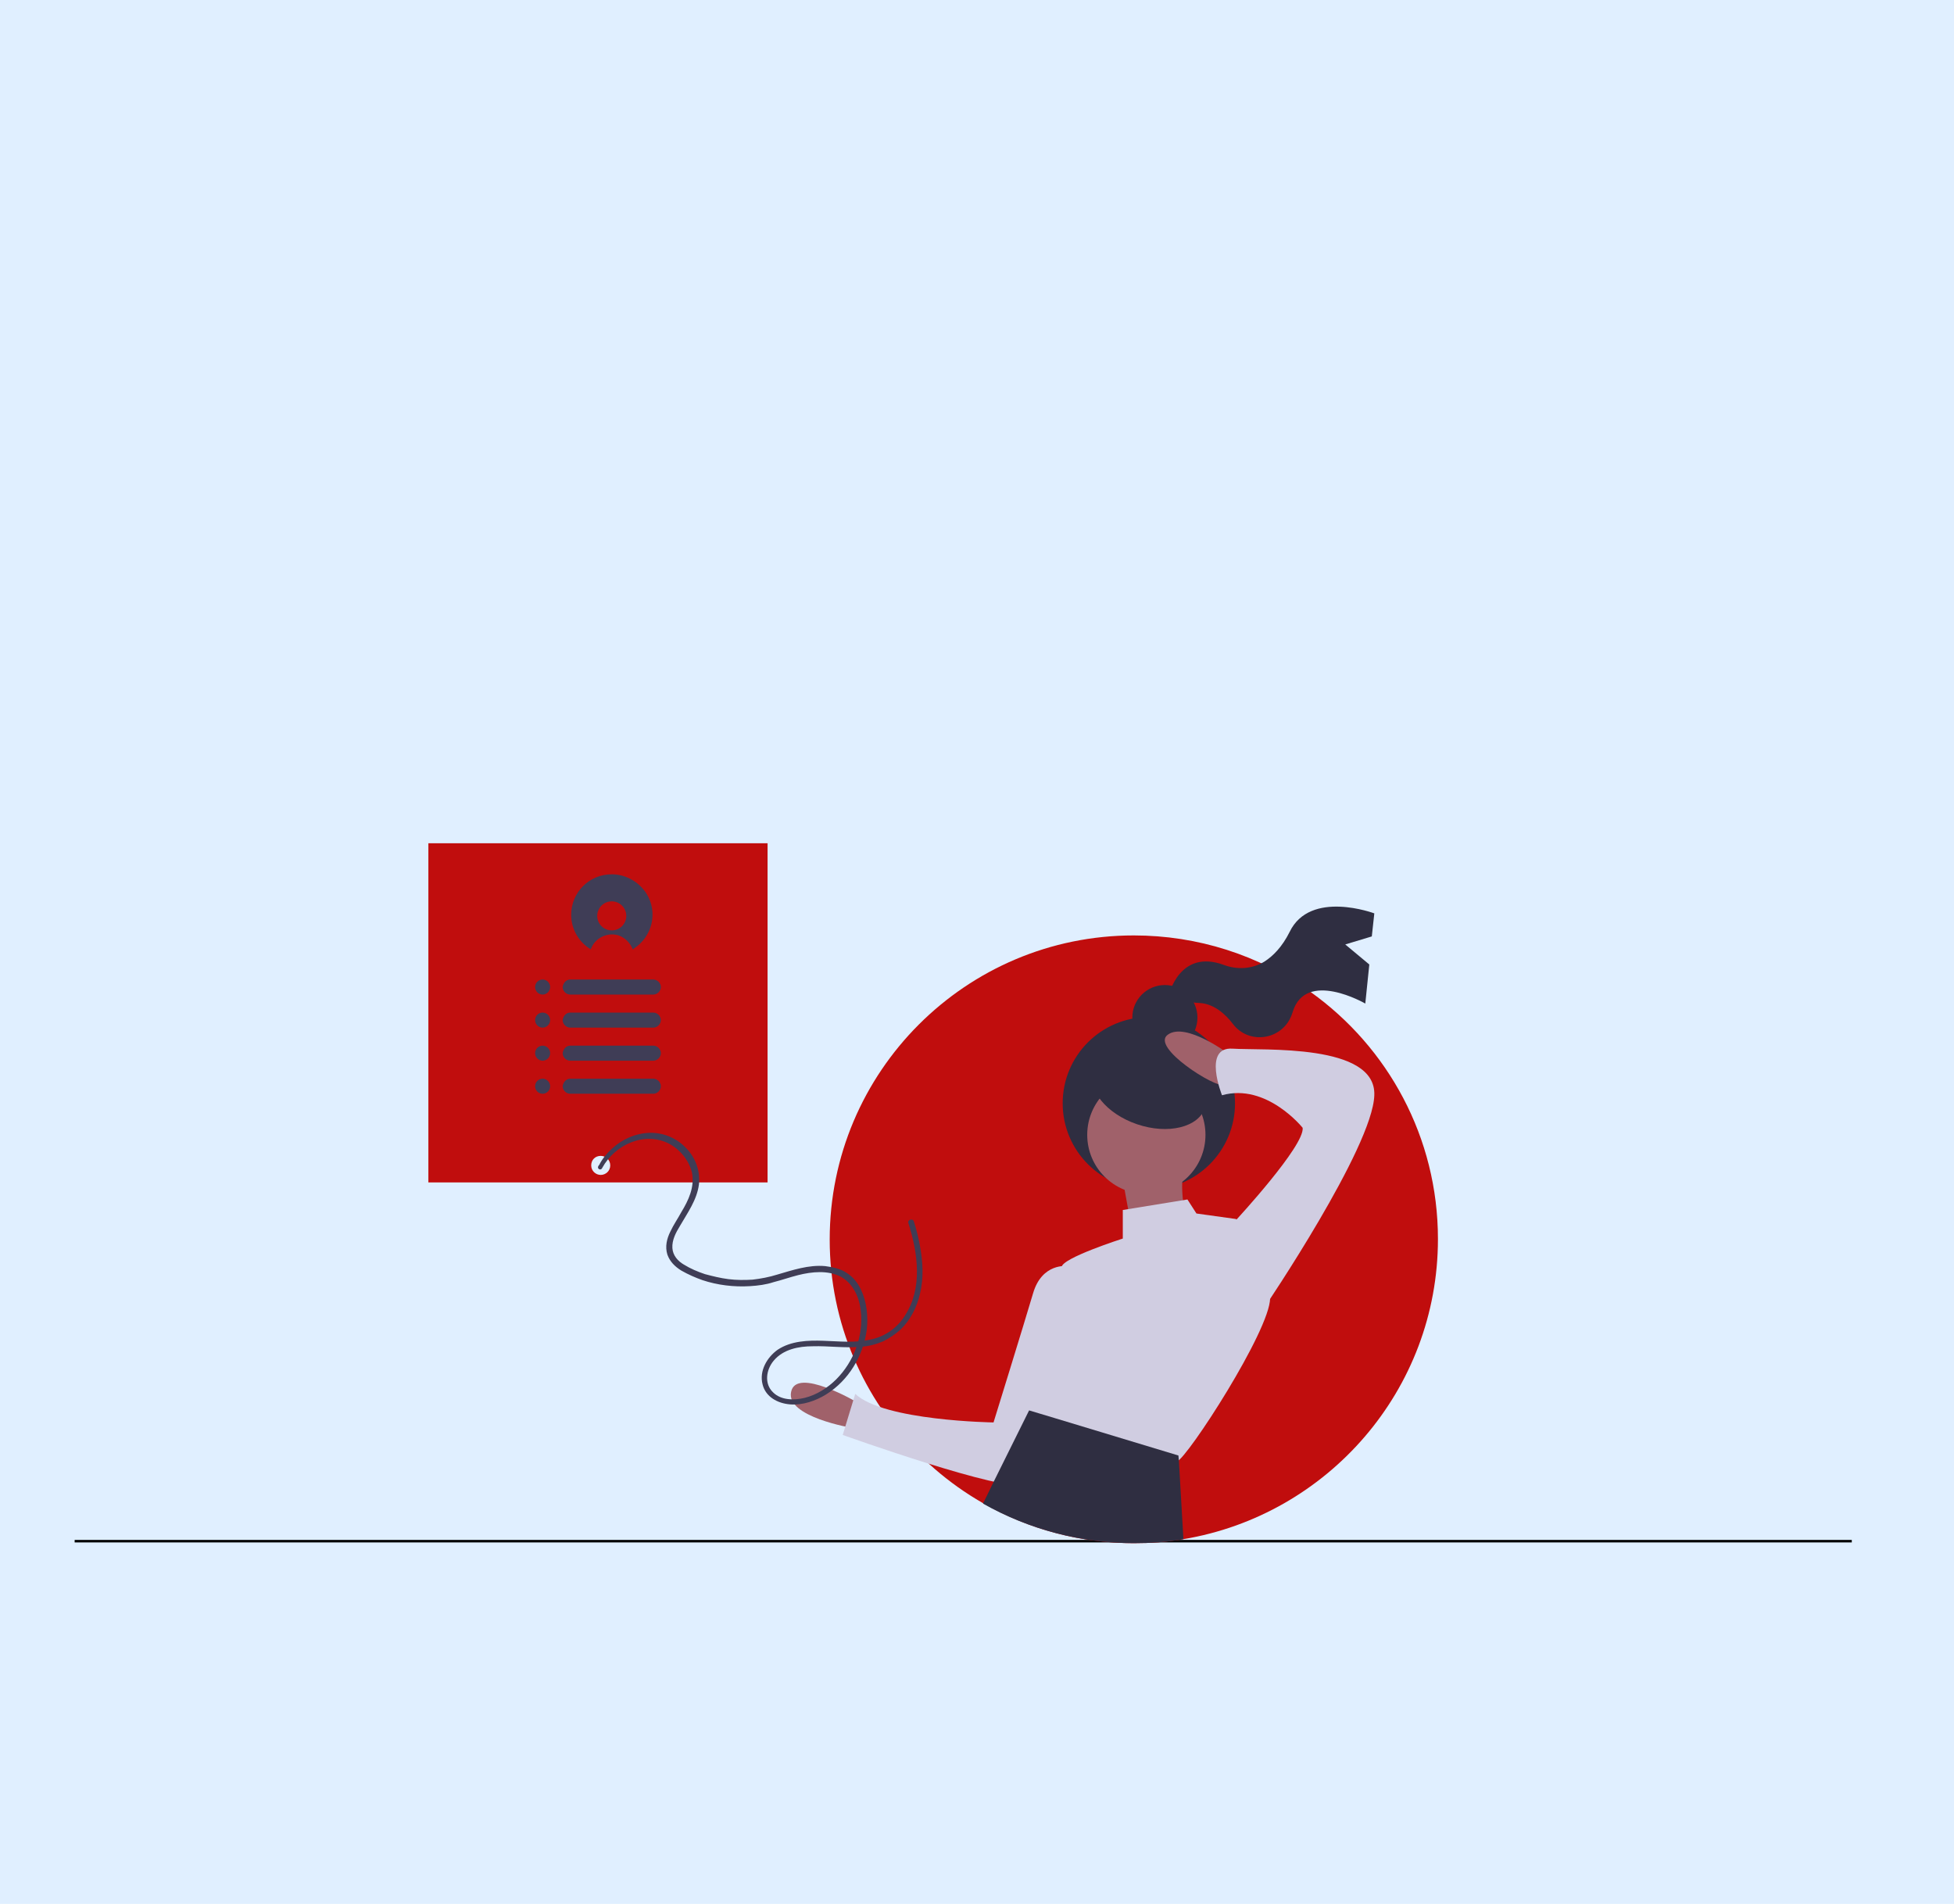 <?xml version="1.0" encoding="utf-8"?>
<!-- Generator: Adobe Illustrator 27.2.0, SVG Export Plug-In . SVG Version: 6.00 Build 0)  -->
<svg version="1.1" id="Layer_1" xmlns="http://www.w3.org/2000/svg" xmlns:xlink="http://www.w3.org/1999/xlink" x="0px" y="0px"
	 viewBox="0 0 390 380" style="enable-background:new 0 0 390 380;" xml:space="preserve">
<style type="text/css">
	.st0{opacity:0.2;fill:#66B0FF;}
	.st1{fill:none;stroke:#000000;stroke-width:0.5;stroke-miterlimit:10;}
	.st2{fill:#C00D0D;}
	.st3{fill:#2F2E41;}
	.st4{fill:#A0616A;}
	.st5{fill:#D0CDE1;}
	.st6{fill:#3F3D56;}
</style>
<rect class="st0" width="390" height="380"/>
<line class="st1" x1="14.9" y1="307.6" x2="369.6" y2="307.6"/>
<path class="st2" d="M85.5,168.3V236h67.7v-67.7H85.5z M119.9,234.5c-1,0-1.9-0.8-1.9-1.9s0.8-1.9,1.9-1.9c1,0,1.9,0.8,1.9,1.9
	S120.9,234.5,119.9,234.5z"/>
<path class="st2" d="M287,247.3c0,30.1-22,55.1-50.8,59.9c-3.3,0.6-6.6,0.8-9.9,0.8c-33.5,0-60.7-27.2-60.7-60.6l0,0
	c0-33.5,27.2-60.7,60.7-60.7c12.7,0,25,3.9,35.3,11.3C277,209,287,227,287,247.3z"/>
<path class="st3" d="M268.5,188.5l5.3-1.6l0.5-4.6c0,0-12.8-4.8-16.9,3.7c-1.5,3-3.3,4.8-5,5.9c-2.4,1.5-5.4,1.7-8.1,0.7
	c-8.9-3.3-11,6-11,6s0.8,1.3,6.3,1.6c2.7,0.2,5,2.2,6.5,4.2c3.3,4.3,10.1,3.1,11.8-2.1c0-0.1,0.1-0.2,0.1-0.3
	c2.6-8.6,14.5-1.7,14.5-1.7l0.8-7.8L268.5,188.5z"/>
<circle class="st3" cx="232.5" cy="203.1" r="6.5"/>
<circle class="st3" cx="229.3" cy="220.2" r="17.2"/>
<circle class="st4" cx="228.8" cy="226.5" r="11.8"/>
<path class="st4" d="M224.1,235.5l2.1,11.5l10.8-1.4c0,0-1.8-9-0.7-11.5L224.1,235.5z"/>
<path class="st4" d="M171.1,279.9c0,0-12.2-7.2-13.2-2.1c-1.1,5,12.2,7.2,12.2,7.2L171.1,279.9z"/>
<path class="st4" d="M245.3,210.4c0,0-8.6-6.5-12.2-3.9c-3.6,2.5,9.7,10.8,11.1,10C245.7,215.8,245.3,210.4,245.3,210.4z"/>
<path class="st5" d="M237,239.4l-12.9,2.1v5.7c0,0-12.2,3.9-12.2,5.7s-3.2,8.6-3.2,8.6s-7.9,5.7-1.4,12.6c0,0,2.5,3.9,0.7,4.3
	c-1.8,0.3-5.7,1.4-3.9,2.9c1.8,1.4,28.7,11.1,30.8,10.4c2.1-0.7,18.6-26.2,18.6-32.6c0-6.4-6.8-15.8-6.8-15.8l-7.9-1.1L237,239.4z"
	/>
<path class="st5" d="M213,252.7c0,0-5-0.7-6.8,5.4c-1.8,6.1-7.9,25.8-7.9,25.8s-21.9-0.3-27.6-5.7l-2.5,8.2c0,0,33,11.8,35.8,9.7
	s15.4-36.9,15.4-36.9L213,252.7z"/>
<path class="st5" d="M245.7,244.5l1.1-1.1c0,0,13.6-14.7,13.2-18.3c0,0-7.2-9-16.1-6.5c0,0-3.9-9.7,2.1-9.3
	c6.1,0.4,28.7-1.1,28.3,9.3c-0.3,10.4-21.9,42.3-21.9,42.3L245.7,244.5z"/>
<path class="st3" d="M236.2,307.2c-3.3,0.6-6.6,0.8-9.9,0.8c-10.5,0-20.9-2.7-30.1-7.9l2.1-4.3l6.8-13.7l0.3-0.6l5,1.5l24.8,7.5
	l0.1,1.1L236.2,307.2z"/>
<ellipse transform="matrix(0.322 -0.947 0.947 0.322 -50.351 364.429)" class="st3" cx="229.3" cy="217.4" rx="7.5" ry="11.8"/>
<path class="st6" d="M120.2,233.1c2.5-4.6,8.4-7.4,13.4-4.8c2.2,1.2,3.9,3.3,4.5,5.7c0.6,2.9-0.7,5.6-2.1,7.9
	c-0.7,1.3-1.6,2.6-2.2,3.9c-0.7,1.4-1.1,3-0.6,4.6c0.5,1.4,1.5,2.4,2.8,3.2c1.4,0.8,2.8,1.4,4.2,1.9c3,1,6.3,1.4,9.5,1.2
	c1.6-0.1,3.2-0.3,4.7-0.8c1.6-0.4,3.3-1,4.9-1.4c2.8-0.7,5.9-1,8.5,0.3c2.5,1.4,3.7,4.1,4,6.8c0.6,5-1.4,10.2-4.9,13.7
	c-1.7,1.7-3.9,3.1-6.3,3.7c-2.1,0.5-4.7,0.5-6.3-1.1c-1.8-1.7-1.4-4.5,0.1-6.3c1.9-2.3,5-2.9,7.8-2.9c3.2-0.1,6.4,0.4,9.6,0.1
	c1.6-0.1,3.1-0.5,4.5-1.1c1.2-0.6,2.4-1.4,3.4-2.3c2-1.9,3.3-4.5,3.9-7.1c0.8-3.2,0.6-6.5,0-9.7c-0.3-1.6-0.7-3.3-1.2-4.8
	c-0.2-0.7-1.3-0.4-1.1,0.3c1.9,6,2.9,13-0.7,18.5c-1.5,2.4-3.9,4.1-6.6,4.7c-3.2,0.8-6.5,0.4-9.7,0.3c-3-0.1-6.4,0-9.1,1.8
	c-2.1,1.5-3.7,4.2-3,6.9c0.6,2.5,3,3.8,5.5,4c2.5,0.2,5.1-0.7,7.2-2c4.5-2.8,7.4-7.7,8.1-12.9c0.3-2.7,0-5.6-1.2-8.1
	c-0.7-1.4-1.6-2.5-2.9-3.3c-1.2-0.8-2.7-1.1-4.2-1.3c-3.3-0.3-6.5,0.8-9.6,1.7c-1.6,0.5-3.2,0.8-4.9,1c-1.6,0.1-3.2,0.1-4.8-0.1
	c-1.6-0.2-3.2-0.6-4.7-1c-1.5-0.5-2.9-1.1-4.2-1.9c-1.2-0.7-2.2-1.8-2.3-3.3c-0.1-1.6,0.7-3.1,1.5-4.4c1.5-2.6,3.4-5.2,3.8-8.3
	c0.3-2.7-0.7-5.4-2.6-7.3c-1.9-2-4.6-3.1-7.3-3c-2.8,0.1-5.5,1.3-7.5,3.2c-1,0.9-1.9,2-2.5,3.2C118.9,233.2,119.9,233.8,120.2,233.1
	L120.2,233.1z"/>
<path class="st6" d="M122.1,174.5c-4.5,0-8.1,3.6-8.1,8.1c0,2.8,1.5,5.4,3.8,6.8c0,0,0.1,0,0.1,0.1c0.8-2.3,3.3-3.5,5.6-2.8
	c1.3,0.5,2.3,1.5,2.8,2.8c0,0,0.1,0,0.1-0.1c3.8-2.4,5-7.3,2.6-11.1C127.5,176,124.9,174.5,122.1,174.5z M122.1,185.7
	c-1.6,0-2.9-1.3-2.9-2.9s1.3-2.9,2.9-2.9s2.9,1.3,2.9,2.9l0,0C125,184.4,123.7,185.7,122.1,185.7z"/>
<circle class="st6" cx="108.3" cy="197" r="1.5"/>
<circle class="st6" cx="108.3" cy="203.6" r="1.5"/>
<circle class="st6" cx="108.3" cy="210.2" r="1.5"/>
<circle class="st6" cx="108.3" cy="216.8" r="1.5"/>
<path class="st6" d="M113.8,208.7h16.6c0.8,0,1.5,0.7,1.5,1.5l0,0c0,0.8-0.7,1.5-1.5,1.5h-16.6c-0.8,0-1.5-0.7-1.5-1.5l0,0
	C112.4,209.4,113,208.7,113.8,208.7z"/>
<path class="st6" d="M113.8,215.3h16.6c0.8,0,1.5,0.7,1.5,1.5l0,0c0,0.8-0.7,1.5-1.5,1.5h-16.6c-0.8,0-1.5-0.7-1.5-1.5l0,0
	C112.4,216,113,215.3,113.8,215.3z"/>
<path class="st6" d="M113.8,202.1h16.6c0.8,0,1.5,0.7,1.5,1.5l0,0c0,0.8-0.7,1.5-1.5,1.5h-16.6c-0.8,0-1.5-0.7-1.5-1.5l0,0
	C112.4,202.8,113,202.1,113.8,202.1z"/>
<path class="st6" d="M113.8,195.5h16.6c0.8,0,1.5,0.7,1.5,1.5l0,0c0,0.8-0.7,1.5-1.5,1.5h-16.6c-0.8,0-1.5-0.7-1.5-1.5l0,0
	C112.4,196.2,113,195.5,113.8,195.5z"/>
</svg>
